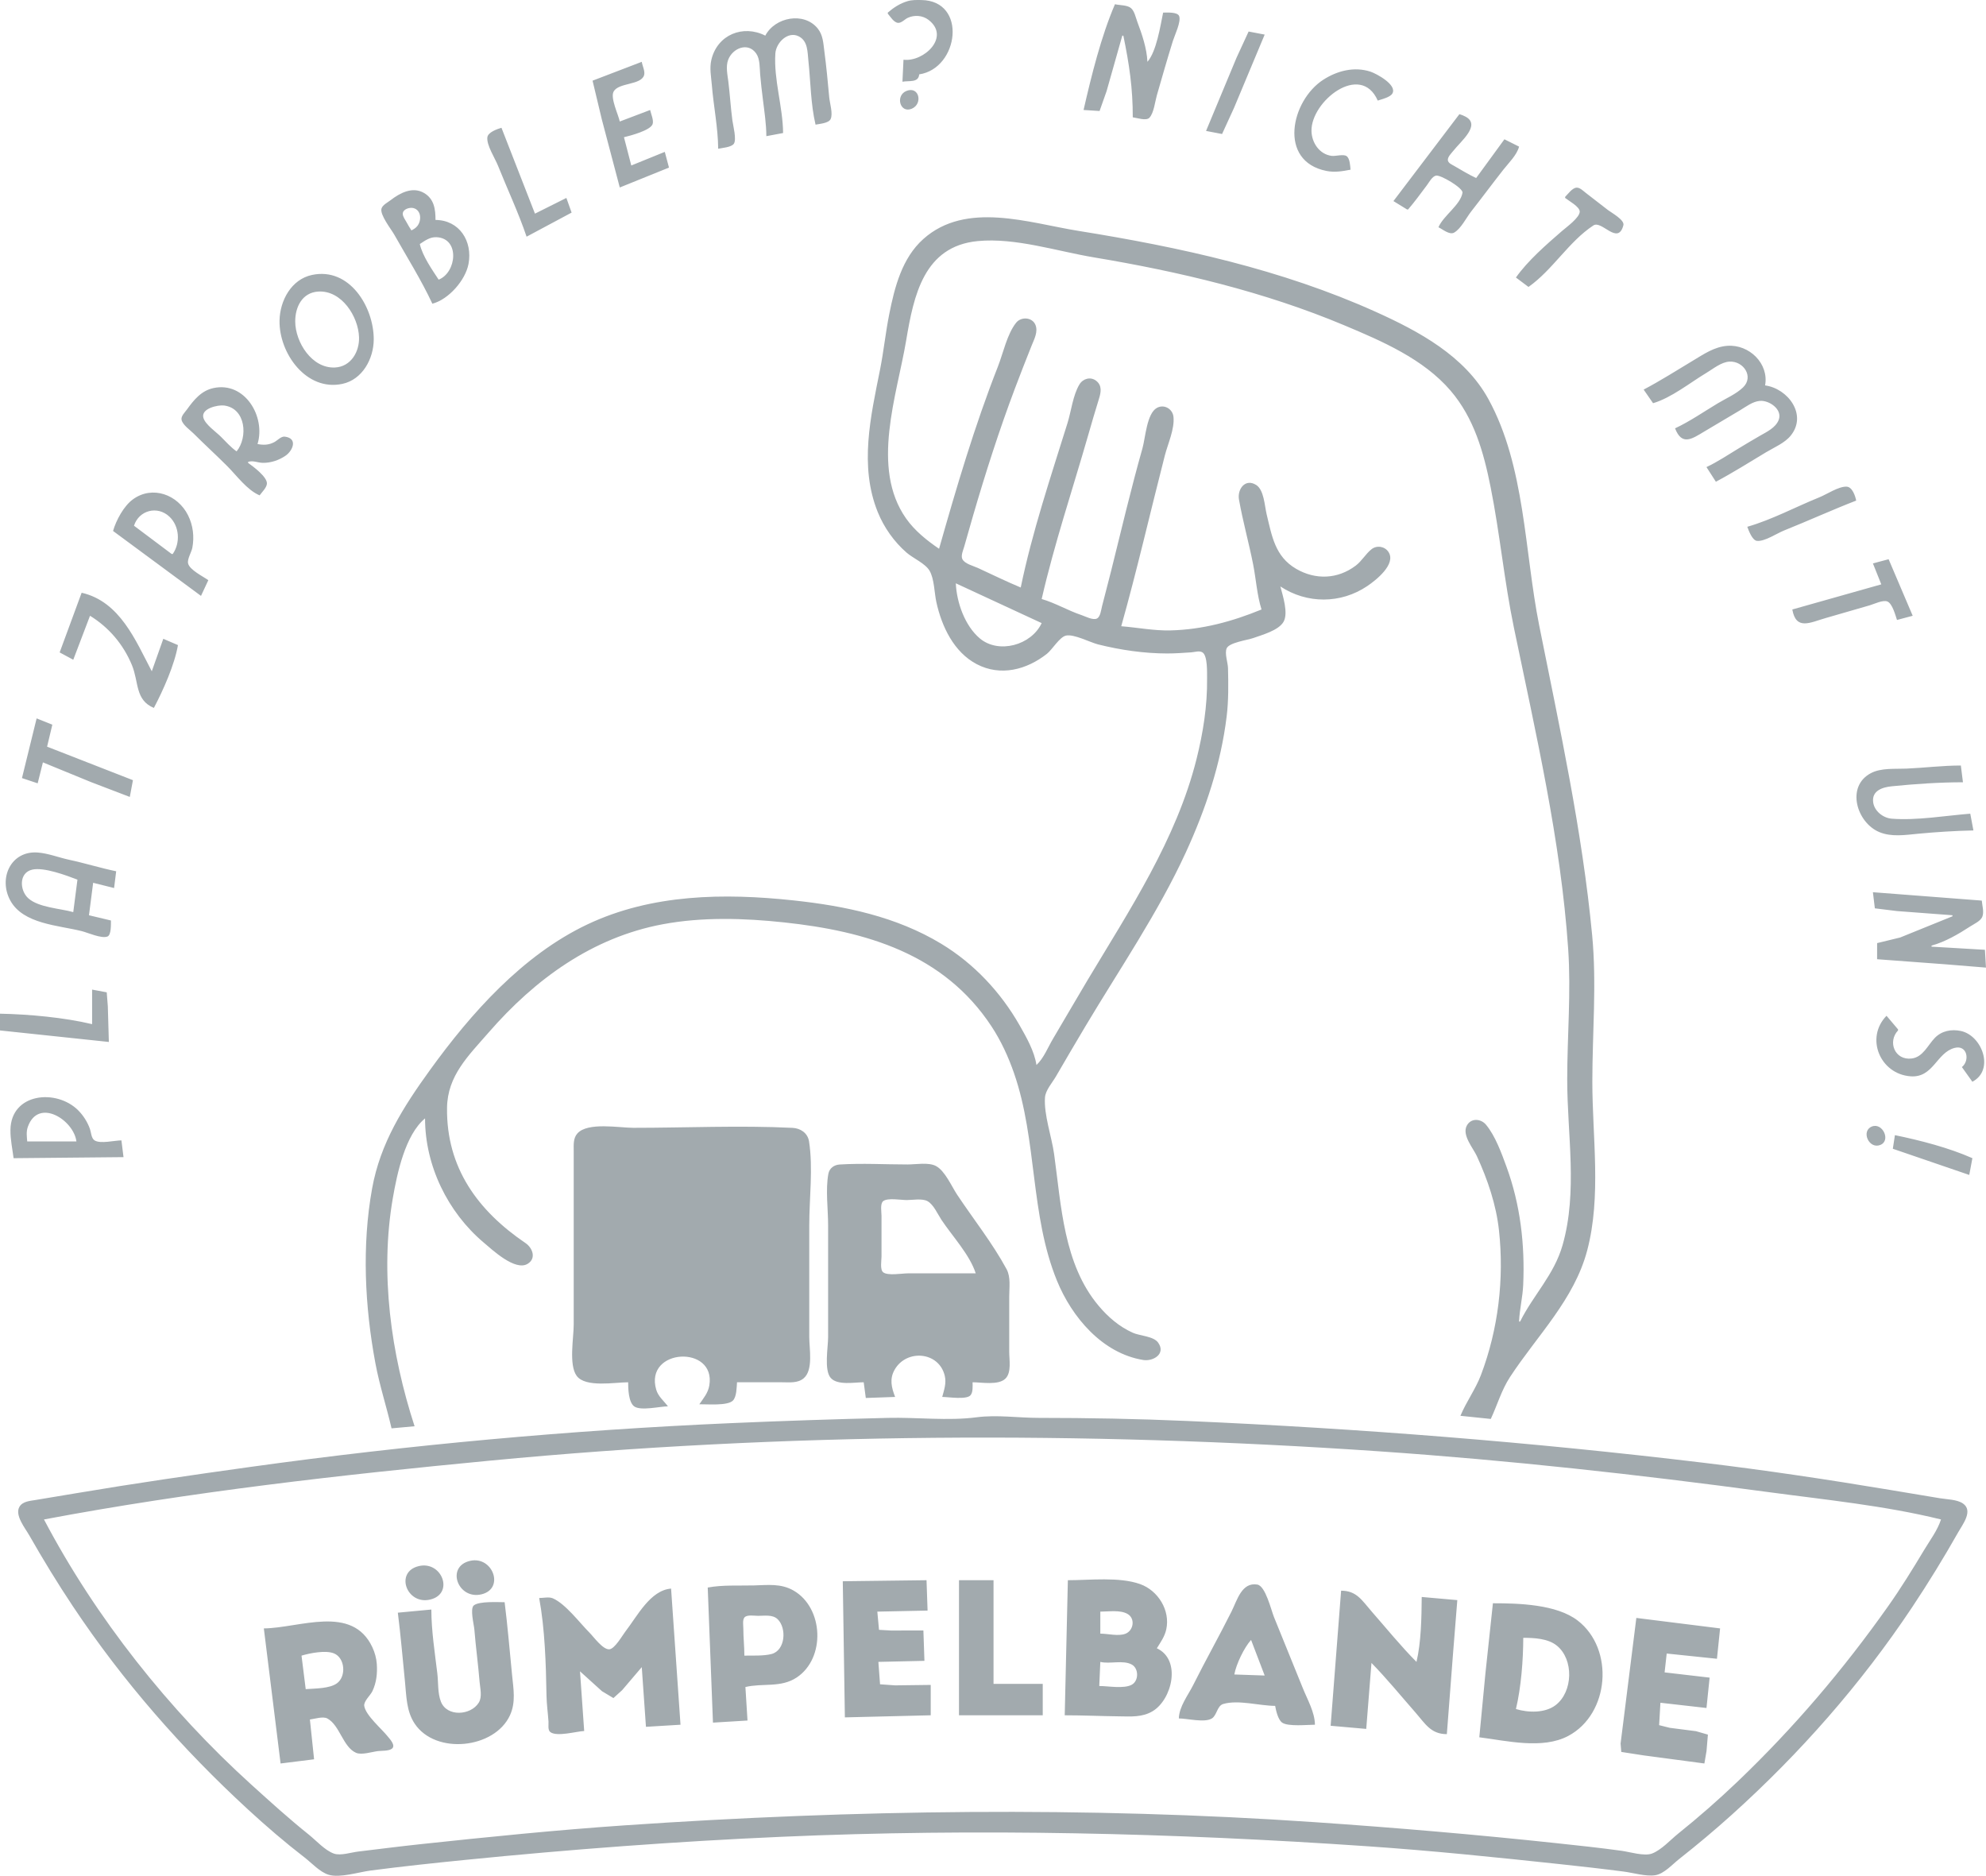 <?xml version="1.0" encoding="UTF-8" standalone="no"?>
<!-- Created with Inkscape (http://www.inkscape.org/) -->

<svg
   version="1.1"
   id="svg1"
   width="364.224"
   height="343.933"
   viewBox="0 0 364.224 343.933"
   sodipodi:docname="logo.svg"
   inkscape:version="1.4.2 (ebf0e940d0, 2025-05-08)"
   xmlns:inkscape="http://www.inkscape.org/namespaces/inkscape"
   xmlns:sodipodi="http://sodipodi.sourceforge.net/DTD/sodipodi-0.dtd"
   xmlns="http://www.w3.org/2000/svg"
   xmlns:svg="http://www.w3.org/2000/svg">
  <defs
     id="defs1" />
  <sodipodi:namedview
     id="namedview1"
     pagecolor="#ffffff"
     bordercolor="#000000"
     borderopacity="0.25"
     inkscape:showpageshadow="2"
     inkscape:pageopacity="0.0"
     inkscape:pagecheckerboard="0"
     inkscape:deskcolor="#d1d1d1"
     showgrid="false"
     inkscape:zoom="1.3039388"
     inkscape:cx="356.99528"
     inkscape:cy="194.41096"
     inkscape:window-width="1920"
     inkscape:window-height="1008"
     inkscape:window-x="0"
     inkscape:window-y="0"
     inkscape:window-maximized="1"
     inkscape:current-layer="g1" />
  <g
     inkscape:groupmode="layer"
     inkscape:label="Image"
     id="g1"
     transform="translate(-2.433,-2.109)">
    <path
       style="fill:#a2aaae;stroke:none"
       d="m 165.249,4.419 v 0.192 c 0.466,0.533 1.127,1.67 1.92,1.691 0.616,0.016 1.197,-0.662 1.728,-0.913 1.227,-0.581 2.737,-0.469 3.822,0.363 4.084,3.135 -0.88,7.766 -4.59,7.307 l -0.192,4.032 c 1.215,-0.226 2.949,0.23 3.072,-1.344 7.291,-1.093 8.879,-13.53 0.384,-13.631 -0.84,-0.01 -1.683,-0.039 -2.496,0.2 -1.386,0.406 -2.566,1.168 -3.648,2.104 m 41.664,-1.536 c -2.553,5.933 -4.316,13.093 -5.76,19.392 l 2.937,0.184 1.287,-3.64 2.88,-10.176 h 0.192 c 1.079,5.212 1.743,9.651 1.728,14.976 0.752,0.095 2.469,0.701 3.056,0.075 0.817,-0.872 1.034,-2.976 1.36,-4.107 0.96,-3.332 1.913,-6.674 2.945,-9.984 0.322,-1.032 1.539,-3.519 1.145,-4.547 -0.302,-0.787 -2.257,-0.635 -2.938,-0.637 -0.51,2.462 -1.219,7.14 -2.88,9.024 -0.105,-2.439 -0.983,-5.027 -1.839,-7.296 -0.294,-0.781 -0.519,-1.973 -1.166,-2.545 -0.665,-0.589 -2.101,-0.51 -2.947,-0.719 m -64.128,5.76 c -4.044,-2.067 -8.788,-0.205 -9.887,4.416 -0.37,1.557 -0.047,3.044 0.079,4.608 0.312,3.882 1.136,7.819 1.168,11.712 0.732,-0.151 2.408,-0.261 2.867,-0.908 0.55,-0.774 -0.138,-3.357 -0.261,-4.276 -0.314,-2.359 -0.451,-4.742 -0.741,-7.104 -0.159,-1.294 -0.508,-2.777 -0.029,-4.032 0.81,-2.124 3.636,-3.291 5.133,-1.144 0.714,1.024 0.631,2.632 0.727,3.832 0.123,1.535 0.317,3.08 0.505,4.608 0.271,2.204 0.625,4.5 0.631,6.72 l 3.072,-0.576 c -0.04,-4.822 -1.736,-9.782 -1.419,-14.592 0.128,-1.945 2.279,-4.164 4.296,-3.132 1.683,0.861 1.589,2.851 1.763,4.476 0.409,3.824 0.421,7.973 1.312,11.712 0.736,-0.152 2.406,-0.257 2.764,-1.018 0.462,-0.984 -0.155,-2.917 -0.254,-3.974 -0.262,-2.814 -0.519,-5.646 -0.893,-8.448 -0.198,-1.483 -0.233,-2.968 -1.22,-4.191 -2.516,-3.118 -7.851,-2.085 -9.614,1.311 m 80.832,17.472 2.938,0.563 2.192,-4.787 5.622,-13.44 -2.947,-0.563 -2.208,4.787 -5.597,13.44 m -112.512,-9.216 1.699,7.104 3.293,12.48 9.024,-3.648 -0.768,-2.88 -6.144,2.496 -1.344,-5.184 c 1.123,-0.266 4.809,-1.23 5.243,-2.379 0.267,-0.708 -0.295,-1.897 -0.443,-2.613 l -5.568,2.112 c -0.26,-1.258 -1.766,-4.325 -1.129,-5.493 0.911,-1.671 5.017,-1.15 5.588,-2.996 0.22,-0.711 -0.321,-1.736 -0.427,-2.455 l -9.024,3.456 m 139.008,16.32 c -0.055,-0.668 -0.114,-2.056 -0.716,-2.483 -0.583,-0.414 -2.021,0.042 -2.74,-0.048 -2.256,-0.285 -3.668,-2.433 -3.704,-4.572 -0.09,-5.451 9.03,-12.664 12.152,-5.568 0.721,-0.245 2.257,-0.592 2.672,-1.277 0.969,-1.595 -2.948,-3.682 -4.016,-4.03 -2.96,-0.966 -6.085,-0.163 -8.64,1.484 -5.925,3.819 -8.362,14.947 0.576,16.724 1.515,0.301 2.925,0.06 4.416,-0.229 M 168.705,18.769 c -2.125,0.819 -1.242,4.202 0.952,3.269 2.054,-0.873 1.374,-4.165 -0.952,-3.269 m 101.375,4.273 -12.096,15.936 2.496,1.536 h 0.192 c 1.215,-1.404 2.31,-2.936 3.431,-4.416 0.408,-0.539 0.963,-1.621 1.674,-1.79 0.822,-0.195 5.014,2.284 4.872,3.142 -0.37,2.241 -3.509,4.197 -4.41,6.328 0.74,0.345 2.008,1.445 2.847,0.995 1.252,-0.671 2.278,-2.768 3.146,-3.875 1.993,-2.543 3.916,-5.14 5.912,-7.68 0.98,-1.248 2.477,-2.673 2.88,-4.224 l -2.688,-1.344 -5.184,7.104 c -1.384,-0.646 -2.711,-1.456 -4.032,-2.223 -0.402,-0.234 -1.115,-0.518 -1.159,-1.061 -0.049,-0.603 0.667,-1.274 1.007,-1.708 1.38,-1.762 5.087,-4.709 2.265,-6.252 -0.38,-0.208 -0.74,-0.347 -1.153,-0.468 m -171.072,22.464 8.256,-4.416 -0.96,-2.688 -5.76,2.88 -6.144,-15.744 c -0.767,0.226 -2.476,0.813 -2.587,1.748 -0.169,1.431 1.401,3.833 1.934,5.164 1.736,4.339 3.763,8.63 5.261,13.056 m 190.464,-7.296 v 0.192 c 0.64,0.516 2.677,1.606 2.677,2.504 0,1.111 -2.469,2.878 -3.253,3.559 -2.852,2.477 -6.272,5.44 -8.448,8.529 l 2.304,1.728 c 4.446,-3.132 7.373,-8.302 11.904,-11.279 1.538,-1.011 4.505,3.773 5.502,-0.041 0.25,-0.956 -2.166,-2.279 -2.814,-2.767 -1.357,-1.024 -2.674,-2.098 -4.032,-3.12 -0.458,-0.345 -1.108,-1.028 -1.728,-1 -0.803,0.036 -1.589,1.173 -2.112,1.696 m -207.744,19.584 c 2.98,-0.775 6.069,-4.303 6.63,-7.296 0.779,-4.156 -1.656,-8.028 -6.054,-8.064 0,-1.957 -0.241,-3.854 -2.112,-4.948 -2.117,-1.238 -4.459,0.033 -6.144,1.34 -0.505,0.392 -1.452,0.862 -1.647,1.514 -0.34,1.136 1.773,3.79 2.334,4.782 2.353,4.165 4.97,8.339 6.993,12.672 m -3.84,-13.44 c -0.33,-0.501 -0.63,-1.009 -0.916,-1.536 -0.24,-0.442 -0.675,-0.993 -0.671,-1.518 0.007,-0.863 1.289,-1.221 1.968,-1.037 1.455,0.395 1.504,2.294 0.689,3.302 -0.3,0.371 -0.658,0.573 -1.07,0.789 M 192.513,197.379 c -0.372,-2.516 -1.854,-5.111 -3.101,-7.296 -3.461,-6.067 -8.37,-11.311 -14.371,-14.937 -8.23,-4.972 -17.62,-6.931 -27.072,-7.943 -12.745,-1.364 -26.001,-1.194 -37.824,4.406 -11.856,5.616 -21.337,16.282 -28.881,26.73 -4.886,6.766 -9.08,13.344 -10.589,21.696 -1.892,10.47 -1.342,21.636 0.612,32.064 0.757,4.042 2.031,7.913 2.955,11.904 l 4.224,-0.384 c -4.324,-13.287 -6.391,-28 -3.984,-41.856 0.774,-4.453 2.249,-11.564 5.904,-14.592 0,8.66 4.152,17.193 10.752,22.764 1.601,1.351 5.772,5.28 8.056,3.907 1.643,-0.988 0.914,-2.926 -0.376,-3.803 -8.764,-5.95 -14.529,-13.831 -14.399,-24.788 0.07,-5.918 3.927,-9.574 7.625,-13.824 8.519,-9.791 19.007,-17.43 31.926,-19.851 7.279,-1.364 14.946,-1.125 22.272,-0.341 14.997,1.606 29.242,5.734 38.015,19.04 1.76,2.67 3.114,5.622 4.159,8.64 4.266,12.333 2.912,25.894 7.862,38.016 2.737,6.703 8.324,13.319 15.82,14.537 1.808,0.294 4.21,-1.112 2.737,-3.183 -0.849,-1.194 -3.364,-1.23 -4.657,-1.813 -2.478,-1.117 -4.508,-2.862 -6.252,-4.932 -6.447,-7.652 -6.857,-18.394 -8.173,-27.84 -0.444,-3.187 -1.892,-7.194 -1.672,-10.368 0.091,-1.316 1.355,-2.73 1.999,-3.84 1.789,-3.082 3.593,-6.156 5.419,-9.216 6.219,-10.421 13.344,-20.836 18.411,-31.872 3.64,-7.927 6.439,-16.273 7.492,-24.96 0.353,-2.912 0.316,-5.899 0.244,-8.832 -0.025,-1.023 -0.637,-2.644 -0.258,-3.604 0.43,-1.088 3.82,-1.531 4.869,-1.905 1.635,-0.582 4.611,-1.387 5.551,-2.947 0.957,-1.589 -0.123,-4.834 -0.559,-6.52 4.875,3.215 11.074,3.207 15.936,-0.069 1.557,-1.049 5.365,-4.02 3.889,-6.259 -0.679,-1.031 -2.135,-1.266 -3.104,-0.501 -1.089,0.86 -1.76,2.146 -2.898,3.008 -3.309,2.505 -7.392,2.655 -10.944,0.58 -3.882,-2.267 -4.441,-6.049 -5.401,-10.008 -0.37,-1.525 -0.469,-4.446 -1.915,-5.359 -2.008,-1.268 -3.488,0.781 -3.155,2.671 0.702,3.983 1.816,7.928 2.599,11.904 0.532,2.701 0.708,5.636 1.536,8.256 -5.384,2.209 -10.85,3.694 -16.704,3.837 -3.035,0.074 -6.012,-0.527 -9.024,-0.765 2.917,-10.356 5.314,-20.876 7.993,-31.296 0.551,-2.144 1.824,-4.876 1.586,-7.104 -0.156,-1.457 -1.71,-2.363 -3.033,-1.64 -1.869,1.021 -2.113,5.508 -2.65,7.4 -2.107,7.425 -3.872,14.976 -5.744,22.464 -0.545,2.18 -1.128,4.349 -1.68,6.528 -0.157,0.621 -0.288,1.939 -0.946,2.241 -0.743,0.341 -2.11,-0.404 -2.822,-0.641 -2.475,-0.825 -4.811,-2.228 -7.296,-2.944 2.316,-10.104 5.642,-19.995 8.504,-29.952 0.645,-2.243 1.296,-4.492 1.991,-6.72 0.376,-1.205 0.637,-2.474 -0.522,-3.357 -1.022,-0.779 -2.398,-0.384 -3.044,0.678 -1.196,1.966 -1.509,4.9 -2.195,7.096 -3.084,9.881 -6.481,20.001 -8.575,30.144 -2.658,-1.105 -5.256,-2.388 -7.872,-3.589 -0.815,-0.374 -2.432,-0.754 -2.841,-1.636 -0.294,-0.635 0.167,-1.64 0.345,-2.263 0.551,-1.92 1.086,-3.843 1.647,-5.76 2.286,-7.822 4.774,-15.605 7.651,-23.232 0.994,-2.635 2.021,-5.257 3.067,-7.872 0.467,-1.166 1.235,-2.56 0.689,-3.832 -0.602,-1.402 -2.618,-1.5 -3.524,-0.371 -1.665,2.075 -2.38,5.579 -3.348,8.043 -4.286,10.911 -7.594,22.143 -10.791,33.408 -2.261,-1.538 -4.473,-3.309 -6.06,-5.568 -6.522,-9.286 -1.66,-22.571 0.028,-32.64 1.382,-8.243 3.251,-17.263 13.135,-18.207 6.894,-0.659 14.531,1.862 21.312,2.992 15.624,2.604 31.243,6.301 45.888,12.446 6.91,2.9 14.513,6.162 19.502,11.985 4.313,5.034 6.063,11.278 7.34,17.664 1.705,8.528 2.499,17.206 4.263,25.728 4.029,19.46 8.606,39.074 9.966,58.944 0.548,8.001 -0.175,15.998 -0.175,24 0,10.031 1.956,20.501 -0.85,30.336 -1.557,5.457 -5.351,9.119 -7.79,14.016 h -0.192 c 0.096,-2.244 0.662,-4.468 0.76,-6.72 0.324,-7.402 -0.515,-14.715 -3.075,-21.696 -0.904,-2.466 -2.046,-5.637 -3.739,-7.669 -0.951,-1.141 -2.779,-1.282 -3.541,0.185 -0.901,1.734 1.172,4.076 1.855,5.564 1.974,4.296 3.546,8.906 4.059,13.632 0.966,8.889 -0.124,18.093 -3.304,26.496 -0.983,2.596 -2.697,4.915 -3.768,7.488 l 5.568,0.576 c 1.202,-2.569 1.96,-5.291 3.522,-7.68 4.984,-7.62 11.776,-14.18 14.164,-23.232 2.617,-9.923 0.938,-20.797 0.938,-30.912 0,-8.952 0.817,-17.955 -0.033,-26.88 -1.829,-19.21 -5.941,-37.937 -9.721,-56.832 -2.707,-13.531 -2.542,-29.148 -9.314,-41.472 -4.349,-7.914 -12.753,-12.423 -20.676,-15.995 -17.27,-7.785 -35.92,-11.85 -54.528,-14.838 -9.047,-1.453 -20.577,-5.509 -28.416,1.491 -3.92,3.5 -5.269,8.834 -6.259,13.791 -0.674,3.373 -1.016,6.803 -1.689,10.176 -1.709,8.559 -3.837,17.659 -0.412,26.112 1.146,2.83 2.987,5.429 5.289,7.432 1.182,1.029 3.45,1.988 4.221,3.337 0.868,1.519 0.858,4.033 1.236,5.742 0.983,4.452 3.193,9.162 7.407,11.369 4.365,2.286 9.156,1.024 12.864,-1.898 0.976,-0.769 2.323,-3.077 3.489,-3.341 1.462,-0.331 4.426,1.248 5.919,1.621 4.103,1.026 8.442,1.655 12.672,1.656 1.47,5.6e-4 2.95,-0.109 4.416,-0.209 0.628,-0.043 1.475,-0.357 2.051,0.023 0.946,0.624 0.816,3.759 0.828,4.795 0.059,4.984 -0.731,9.955 -1.944,14.784 -3.699,14.728 -12.269,27.63 -19.982,40.512 -2.137,3.569 -4.208,7.178 -6.336,10.752 -0.928,1.558 -1.693,3.563 -3.033,4.8 m -109.632,-144 c -1.234,-1.872 -2.955,-4.337 -3.456,-6.528 0.96,-0.627 1.858,-1.311 3.072,-1.253 4.338,0.206 3.672,6.507 0.384,7.781 m -23.232,-0.861 c -3.798,0.81 -5.877,4.71 -5.949,8.349 -0.118,6.002 4.909,13.033 11.517,11.625 3.702,-0.789 5.754,-4.633 5.76,-8.169 0.01,-5.92 -4.437,-13.275 -11.328,-11.805 m 1.152,3.045 c 4.277,-0.268 7.357,4.565 7.48,8.375 0.087,2.682 -1.508,5.406 -4.408,5.548 -4.249,0.207 -7.279,-4.644 -7.296,-8.428 -0.012,-2.635 1.257,-5.309 4.224,-5.495 m 243.072,17.975 1.728,2.496 c 3.369,-0.991 6.782,-3.762 9.792,-5.568 1.239,-0.743 2.726,-1.982 4.224,-2.059 2.582,-0.132 4.507,2.777 2.488,4.727 -1.266,1.222 -3.098,1.999 -4.6,2.9 -2.574,1.544 -5.155,3.338 -7.872,4.608 1.258,3.253 3.093,1.946 5.376,0.576 2.171,-1.302 4.358,-2.576 6.528,-3.878 1.118,-0.671 2.309,-1.612 3.648,-1.73 1.705,-0.15 4.21,1.564 3.453,3.496 -0.561,1.433 -2.202,2.19 -3.453,2.909 -1.291,0.741 -2.564,1.51 -3.84,2.275 -1.945,1.167 -3.899,2.496 -5.952,3.456 l 1.728,2.688 c 3.136,-1.669 6.17,-3.587 9.216,-5.414 1.474,-0.884 3.41,-1.686 4.506,-3.041 3.105,-3.838 -0.517,-8.645 -4.698,-9.208 0.741,-3.995 -2.907,-7.55 -6.912,-7.261 -2.392,0.173 -4.338,1.531 -6.336,2.729 -2.983,1.789 -5.947,3.679 -9.024,5.299 m -253.824,19.392 c 0.421,-0.585 1.256,-1.371 1.335,-2.112 0.131,-1.228 -2.541,-3.202 -3.447,-3.84 v -0.192 c 0.928,-0.294 1.742,0.162 2.688,0.182 1.481,0.031 3.023,-0.498 4.224,-1.342 1.267,-0.891 2.268,-3.16 -0.192,-3.463 -0.676,-0.083 -1.359,0.716 -1.92,1.009 -1.034,0.54 -1.952,0.558 -3.072,0.35 1.525,-5.019 -2.31,-11.496 -8.064,-10.269 -2.25,0.48 -3.605,2.163 -4.881,3.933 -0.363,0.503 -1.146,1.234 -0.983,1.92 0.221,0.929 1.567,1.847 2.216,2.496 2.019,2.019 4.127,3.935 6.144,5.952 1.752,1.752 3.638,4.396 5.952,5.376 m -4.224,-8.064 c -1.071,-0.755 -1.955,-1.763 -2.88,-2.688 -0.899,-0.899 -2.84,-2.212 -3.205,-3.456 -0.506,-1.723 2.662,-2.408 3.781,-2.268 4.029,0.502 4.411,5.848 2.304,8.412 m 277.056,13.824 c 0.256,0.699 0.911,2.486 1.769,2.586 1.371,0.161 3.678,-1.385 4.951,-1.895 4.437,-1.776 8.792,-3.763 13.248,-5.491 -0.15,-0.83 -0.708,-2.499 -1.736,-2.554 -1.469,-0.079 -3.629,1.393 -4.984,1.94 -4.36,1.758 -8.73,4.123 -13.248,5.415 m -299.712,0.768 16.128,11.904 1.344,-2.88 c -0.951,-0.683 -3.44,-1.884 -3.712,-3.08 -0.18,-0.79 0.629,-2.058 0.782,-2.872 0.378,-2.013 0.136,-4.101 -0.79,-5.952 -1.889,-3.777 -6.517,-5.519 -10.103,-2.921 -1.68,1.218 -3.081,3.829 -3.649,5.801 m 10.944,4.224 h -0.192 l -6.912,-5.184 c 0.909,-2.848 4.304,-3.726 6.492,-1.665 1.865,1.756 2.04,4.819 0.612,6.849 m 311.808,1.728 1.536,3.84 -16.32,4.608 c 0.693,3.9 3.306,2.367 6.144,1.563 2.692,-0.763 5.375,-1.556 8.064,-2.331 0.809,-0.233 2.403,-1.028 3.223,-0.7 0.921,0.367 1.473,2.518 1.769,3.388 l 2.88,-0.768 -4.416,-10.368 -2.88,0.768 m -152.448,10.944 c -1.897,4.067 -7.89,5.695 -11.328,2.817 -2.742,-2.295 -4.265,-6.6 -4.416,-10.113 l 15.744,7.296 m -176.064,-5.568 -4.032,10.944 2.496,1.344 3.072,-8.064 c 3.47,2.134 6.114,5.256 7.678,9.024 1.303,3.14 0.559,6.425 4.034,7.872 1.715,-3.254 3.792,-7.898 4.416,-11.52 l -2.688,-1.152 -2.112,5.952 c -2.949,-5.595 -5.822,-12.789 -12.864,-14.4 m -8.256,23.04 -2.688,10.944 2.88,0.96 0.96,-3.84 8.832,3.619 7.104,2.717 0.576,-3.072 -15.744,-6.144 0.96,-4.032 -2.88,-1.152 m 355.2,20.544 -0.576,-3.072 c -4.621,0.365 -9.783,1.276 -14.4,0.917 -1.585,-0.123 -3.206,-1.395 -3.412,-3.029 -0.27,-2.137 1.757,-2.747 3.412,-2.912 4.299,-0.43 8.732,-0.736 13.056,-0.736 l -0.384,-3.072 c -3.342,0 -6.652,0.423 -9.984,0.568 -2.087,0.091 -4.634,-0.166 -6.528,0.838 -4.604,2.442 -2.581,9.057 1.536,10.792 2.242,0.945 4.757,0.537 7.104,0.314 3.34,-0.318 6.822,-0.539 10.176,-0.609 m -341.568,16.512 -4.032,-0.96 0.768,-5.952 3.84,0.96 0.384,-3.072 c -2.903,-0.599 -5.742,-1.491 -8.64,-2.112 -1.89,-0.405 -3.83,-1.185 -5.76,-1.327 -4.923,-0.361 -7.247,4.733 -5.01,8.815 2.358,4.303 8.788,4.521 13.074,5.592 1.125,0.281 3.638,1.429 4.739,0.995 0.72,-0.284 0.623,-2.281 0.637,-2.939 m -6.144,-7.488 -0.768,5.952 c -2.418,-0.681 -6.341,-0.832 -8.248,-2.537 -1.586,-1.418 -1.782,-4.704 0.76,-5.259 2.144,-0.468 6.23,1.068 8.256,1.844 m 329.28,2.304 0.357,2.956 4.059,0.5 10.176,0.767 v 0.192 l -9.6,3.891 -4.219,1.025 -0.005,2.956 12.48,0.927 7.488,0.609 -0.192,-3.264 -9.792,-0.576 v -0.192 c 2.479,-0.678 4.963,-2.124 7.104,-3.522 0.673,-0.439 1.848,-0.955 2.188,-1.724 0.386,-0.872 -0.005,-2.103 -0.076,-3.009 l -19.968,-1.536 m -326.592,17.856 v 6.336 c -5.191,-1.237 -11.558,-1.81 -16.896,-1.92 v 3.072 l 19.968,2.112 -0.189,-6.528 -0.2,-2.572 -2.683,-0.5 m 329.088,4.8 c -3.95,4.045 -1.197,10.695 4.416,11.101 4.174,0.301 4.744,-4.335 8.064,-5.208 2.316,-0.609 2.854,2.298 1.344,3.515 l 1.92,2.688 c 4.117,-2.155 1.797,-8.473 -2.112,-9.309 -1.729,-0.369 -3.514,-0.025 -4.767,1.263 -1.298,1.335 -2.177,3.533 -4.257,3.785 -3.107,0.377 -4.45,-3.08 -2.496,-5.147 v -0.192 l -2.112,-2.496 m -343.488,26.112 20.16,-0.192 -0.384,-3.072 c -1.243,0 -3.885,0.682 -4.932,-0.005 -0.609,-0.4 -0.619,-1.475 -0.846,-2.107 -0.451,-1.258 -1.205,-2.455 -2.15,-3.4 -4.002,-4.002 -12.343,-3.176 -12.424,3.592 -0.021,1.756 0.356,3.449 0.575,5.184 m 11.52,-3.072 H 7.425 c -0.073,-0.931 -0.207,-1.778 0.118,-2.688 1.918,-5.373 8.394,-1.277 8.906,2.688 m 329.288,-2.737 c -2.051,0.805 -0.566,4.197 1.519,3.389 2.02,-0.783 0.437,-4.157 -1.519,-3.389 m -228.105,46.896 c 0.003,1.158 0.062,3.636 1.095,4.411 1.183,0.887 4.75,0.005 6.201,0.005 -0.756,-1.018 -1.785,-1.8 -2.152,-3.072 -2.196,-7.6 11.003,-8.254 9.743,-0.768 -0.236,1.404 -1.056,2.323 -1.83,3.456 1.352,-0.028 5.209,0.33 6.172,-0.691 0.678,-0.718 0.666,-2.408 0.74,-3.341 h 8.256 c 1.335,0 2.871,0.201 3.969,-0.73 1.798,-1.523 1.023,-5.413 1.023,-7.526 v -20.544 c 0,-4.936 0.72,-10.488 -0.041,-15.36 -0.24,-1.534 -1.556,-2.416 -3.031,-2.488 -9.676,-0.475 -19.495,-0.008 -29.184,-0.008 -2.596,0 -8.369,-1.082 -10.261,1.023 -0.799,0.889 -0.683,2.092 -0.683,3.201 v 6.912 24.96 c 0,2.426 -0.935,7.37 0.548,9.388 1.611,2.192 7.031,1.172 9.436,1.172 m 232.32,-45.312 -0.384,2.496 14.016,4.8 0.576,-3.072 c -4.341,-1.924 -9.559,-3.264 -14.208,-4.224 m -189.12,45.312 0.384,2.88 5.376,-0.192 c -0.66,-1.712 -1.058,-3.288 -0.09,-4.992 2.168,-3.815 8.162,-3.356 9.204,1.152 0.31,1.343 -0.133,2.563 -0.474,3.84 1.087,0 4.444,0.554 5.186,-0.308 0.49,-0.569 0.38,-1.683 0.382,-2.38 1.663,0 4.755,0.598 6.037,-0.683 1.124,-1.124 0.683,-3.441 0.683,-4.885 v -10.176 c 0,-1.607 0.306,-3.531 -0.484,-4.992 -2.559,-4.735 -6.066,-9.152 -9.052,-13.632 -1.026,-1.539 -2.239,-4.409 -3.912,-5.288 -1.356,-0.713 -3.679,-0.28 -5.176,-0.28 -4.134,0 -8.355,-0.25 -12.48,0.008 -1.018,0.064 -1.878,0.675 -2.068,1.72 -0.537,2.942 -0.044,6.416 -0.044,9.408 v 20.544 c 0,1.823 -0.77,6.012 0.467,7.447 1.23,1.426 4.37,0.809 6.061,0.809 m 20.544,-19.968 h -12.48 c -1.05,0 -3.646,0.473 -4.492,-0.197 -0.615,-0.487 -0.308,-2.177 -0.308,-2.875 v -7.488 c 0,-0.667 -0.284,-2.214 0.308,-2.683 0.819,-0.648 3.287,-0.197 4.3,-0.197 1.083,0 2.848,-0.333 3.822,0.197 1.116,0.607 1.891,2.42 2.578,3.451 1.982,2.973 5.187,6.387 6.272,9.792 m 0.192,26.385 c -5.319,0.698 -10.957,-0.018 -16.32,0.113 -9.599,0.235 -19.208,0.545 -28.8,0.965 -29.416,1.288 -58.919,3.971 -88.128,8.031 -10.644,1.48 -21.275,3.02 -31.872,4.809 l -7.488,1.247 c -1.037,0.174 -2.414,0.249 -2.984,1.285 -0.847,1.541 1.066,3.872 1.803,5.164 2.535,4.442 5.192,8.8 8.029,13.056 9.156,13.733 19.994,26.105 32.128,37.264 3.328,3.061 6.785,6.033 10.368,8.793 1.316,1.014 2.793,2.679 4.416,3.161 2.073,0.615 5.543,-0.502 7.68,-0.78 5.743,-0.748 11.519,-1.366 17.28,-1.942 19.362,-1.936 38.754,-3.398 58.176,-4.249 35.766,-1.566 71.652,-0.708 107.328,1.738 11.79,0.808 23.569,2.02 35.328,3.279 3.905,0.418 7.816,0.859 11.712,1.366 1.751,0.228 4.014,0.923 5.76,0.668 1.601,-0.233 3.192,-2.022 4.416,-2.986 3.287,-2.588 6.491,-5.274 9.6,-8.072 12.551,-11.296 23.711,-23.982 33.088,-38.048 3.003,-4.505 5.827,-9.112 8.495,-13.824 0.8,-1.412 2.771,-3.908 0.838,-5.234 -1.082,-0.743 -2.946,-0.746 -4.213,-0.957 l -9.216,-1.536 c -11.348,-1.891 -22.754,-3.603 -34.176,-4.974 -31.548,-3.787 -62.961,-6.27 -94.656,-7.658 -9.08,-0.398 -18.16,-0.568 -27.264,-0.568 -3.721,0 -7.633,-0.596 -11.328,-0.111 m 176.832,18.736 c -0.623,1.97 -2.014,3.804 -3.072,5.568 -2.11,3.517 -4.27,7.018 -6.639,10.368 -8.214,11.616 -17.254,22.239 -27.537,32.072 -3.505,3.352 -7.161,6.554 -10.944,9.592 -1.427,1.146 -3.078,2.993 -4.8,3.653 -1.415,0.542 -4.082,-0.294 -5.568,-0.499 -3.953,-0.544 -7.937,-0.969 -11.904,-1.393 -14.767,-1.581 -29.551,-2.841 -44.352,-3.855 -42.034,-2.878 -84.524,-2.3 -126.528,0.576 -12.561,0.86 -25.103,2.129 -37.632,3.471 -3.78,0.405 -7.552,0.89 -11.328,1.342 -1.255,0.15 -3.204,0.798 -4.416,0.375 -1.654,-0.577 -3.253,-2.392 -4.608,-3.476 -3.65,-2.92 -7.097,-6.051 -10.56,-9.183 -15.082,-13.646 -28.528,-30.577 -38.016,-48.609 27.021,-5.091 54.46,-8.173 81.792,-10.785 54.107,-5.17 108.799,-5.425 163.008,-1.713 23.826,1.632 47.539,4.259 71.232,7.451 10.533,1.419 21.545,2.502 31.872,5.046 m -269.76,7.59 c -4.516,1.044 -2.231,7.188 2.112,6.132 4.287,-1.042 2.036,-7.091 -2.112,-6.132 m -9.408,0.961 c -4.47,1.065 -2.217,7.184 2.112,6.131 4.443,-1.08 2.145,-7.146 -2.112,-6.131 m 77.76,2.778 0.384,24.96 15.744,-0.384 v -5.568 l -6.528,0.082 -2.764,-0.197 -0.308,-4.108 8.448,-0.192 -0.192,-5.568 -5.952,0.008 -2.188,-0.124 -0.308,-3.34 9.216,-0.192 -0.192,-5.568 -15.36,0.192 m 21.312,-0.192 v 24.768 h 15.36 v -5.76 h -9.024 v -19.008 h -6.336 m 19.968,0 -0.576,24.768 c 3.325,0 6.652,0.153 9.984,0.193 2.131,0.025 4.225,0.205 6.144,-0.947 3.556,-2.135 5.318,-9.41 0.768,-11.533 0.694,-1.126 1.435,-2.138 1.725,-3.456 0.768,-3.49 -1.494,-7.137 -4.797,-8.314 -3.821,-1.361 -9.217,-0.71 -13.248,-0.71 m -66.048,1.344 0.96,24.768 6.336,-0.384 -0.384,-6.144 c 3.17,-0.755 6.502,0.183 9.408,-1.748 5.332,-3.543 4.938,-12.766 -0.576,-15.939 -2.342,-1.347 -4.748,-1.002 -7.296,-0.94 -2.76,0.068 -5.732,-0.117 -8.448,0.387 m 86.4,24 c 1.538,0 4.75,0.836 6.069,-0.005 0.931,-0.593 0.937,-2.313 2.085,-2.648 2.766,-0.808 6.648,0.342 9.51,0.35 0.148,0.857 0.529,2.533 1.277,3.067 1.08,0.771 4.668,0.389 6.019,0.389 -0.021,-2.293 -1.386,-4.617 -2.227,-6.72 -1.744,-4.361 -3.555,-8.695 -5.299,-13.056 -0.519,-1.298 -1.543,-5.672 -3.044,-5.924 -2.855,-0.479 -3.691,2.861 -4.742,4.964 -2.259,4.518 -4.748,8.922 -7.007,13.44 -0.952,1.905 -2.589,3.963 -2.641,6.144 m -117.312,-22.08 c 1.046,5.635 1.248,12.121 1.343,17.856 0.027,1.602 0.258,3.203 0.367,4.8 0.037,0.547 -0.169,1.524 0.325,1.915 1.17,0.926 4.803,-0.126 6.22,-0.187 l -0.768,-10.944 4.032,3.648 2.095,1.257 1.601,-1.449 3.6,-4.224 0.768,10.944 6.336,-0.384 -1.728,-24.96 c -3.813,0.301 -6.174,5.021 -8.381,7.872 -0.574,0.741 -1.961,3.214 -2.964,3.261 -1.189,0.056 -2.87,-2.308 -3.631,-3.069 -1.812,-1.812 -4.384,-5.276 -6.72,-6.284 -0.701,-0.303 -1.74,-0.052 -2.496,-0.052 m 147.072,-1.344 -1.92,24.768 6.528,0.576 0.96,-12.096 c 2.803,2.862 5.368,6.012 8.009,9.024 1.848,2.108 2.864,4.032 5.815,4.032 l 1.135,-14.784 0.785,-9.792 -6.528,-0.576 c -0.031,3.72 -0.1,8.293 -0.96,11.904 -2.883,-2.907 -5.502,-6.137 -8.201,-9.216 -1.802,-2.056 -2.754,-3.84 -5.623,-3.84 m -166.848,3.456 -6.144,0.576 c 0.532,4.209 0.889,8.45 1.312,12.672 0.264,2.645 0.251,5.383 1.781,7.68 3.828,5.747 14.642,4.61 17.471,-1.536 1.093,-2.373 0.646,-4.807 0.397,-7.296 -0.448,-4.478 -0.812,-8.976 -1.376,-13.44 -1.261,8.4e-4 -4.655,-0.208 -5.644,0.581 -0.747,0.596 0.022,3.531 0.092,4.411 0.258,3.205 0.702,6.395 0.96,9.6 0.096,1.192 0.524,2.749 -0.159,3.839 -1.46,2.331 -5.814,2.642 -6.933,-0.191 -0.617,-1.562 -0.462,-3.534 -0.659,-5.184 -0.459,-3.837 -1.095,-7.848 -1.097,-11.712 m 194.688,-1.152 -1.376,12.864 -1.12,11.712 c 5.035,0.636 11.6,2.258 16.32,-0.254 7.578,-4.033 8.486,-15.941 1.728,-21.148 -3.881,-2.99 -10.825,-3.171 -15.552,-3.174 m -72,5.568 v -4.032 c 1.502,0 3.621,-0.356 4.981,0.416 1.475,0.836 1.119,3.058 -0.374,3.637 -1.3,0.503 -3.221,-0.02 -4.607,-0.02 m -65.28,4.032 c 0,-1.674 -0.192,-3.322 -0.192,-4.992 -2e-5,-0.559 -0.175,-1.526 0.197,-1.996 0.449,-0.567 1.854,-0.308 2.491,-0.308 1.177,0 2.685,-0.274 3.607,0.62 1.686,1.634 1.418,5.71 -1.111,6.377 -1.461,0.385 -3.473,0.268 -4.992,0.299 m 163.584,-6.912 -2.334,18.624 -0.556,4.416 0.128,1.531 4.105,0.635 11.136,1.482 0.394,-2.304 0.251,-2.989 -2.181,-0.629 -4.8,-0.615 -1.964,-0.49 0.236,-4.108 8.448,0.96 0.576,-5.568 -8.256,-0.96 0.384,-3.456 9.216,0.96 0.576,-5.568 -15.36,-1.92 m -251.712,1.92 3.072,24.768 6.144,-0.768 -0.768,-7.296 c 0.878,-0.111 2.399,-0.626 3.208,-0.184 2.287,1.25 2.857,5.242 5.257,6.29 1.029,0.45 2.93,-0.186 4.015,-0.316 0.69,-0.083 2.016,0.007 2.571,-0.448 0.741,-0.607 -0.431,-1.799 -0.805,-2.27 -1.082,-1.361 -4.03,-3.848 -4.279,-5.568 -0.124,-0.857 1.131,-1.932 1.49,-2.688 0.749,-1.575 0.934,-3.268 0.813,-4.992 -0.073,-1.049 -0.368,-2.121 -0.813,-3.072 -3.705,-7.919 -13.389,-3.51 -19.906,-3.456 m 229.632,14.783 c 0.948,-3.983 1.333,-8.96 1.344,-13.056 1.997,10e-4 4.518,0.114 6.141,1.419 3.157,2.537 2.991,8.459 -0.197,10.914 -1.939,1.494 -5.034,1.408 -7.288,0.723 m -48.576,-12.672 2.496,6.528 -5.568,-0.192 c 0.334,-1.873 1.798,-4.925 3.072,-6.336 m -173.376,9.024 -0.768,-6.144 c 1.529,-0.456 4.425,-1.038 5.951,-0.411 2.038,0.836 2.273,4.203 0.566,5.47 -1.363,1.012 -4.102,0.955 -5.749,1.085 m 145.536,-0.576 0.192,-4.416 c 1.765,0.42 4.143,-0.386 5.752,0.472 1.319,0.704 1.332,3.007 0,3.718 -1.456,0.777 -4.315,0.226 -5.944,0.226 z"
       id="path1" />
  </g>
</svg>

